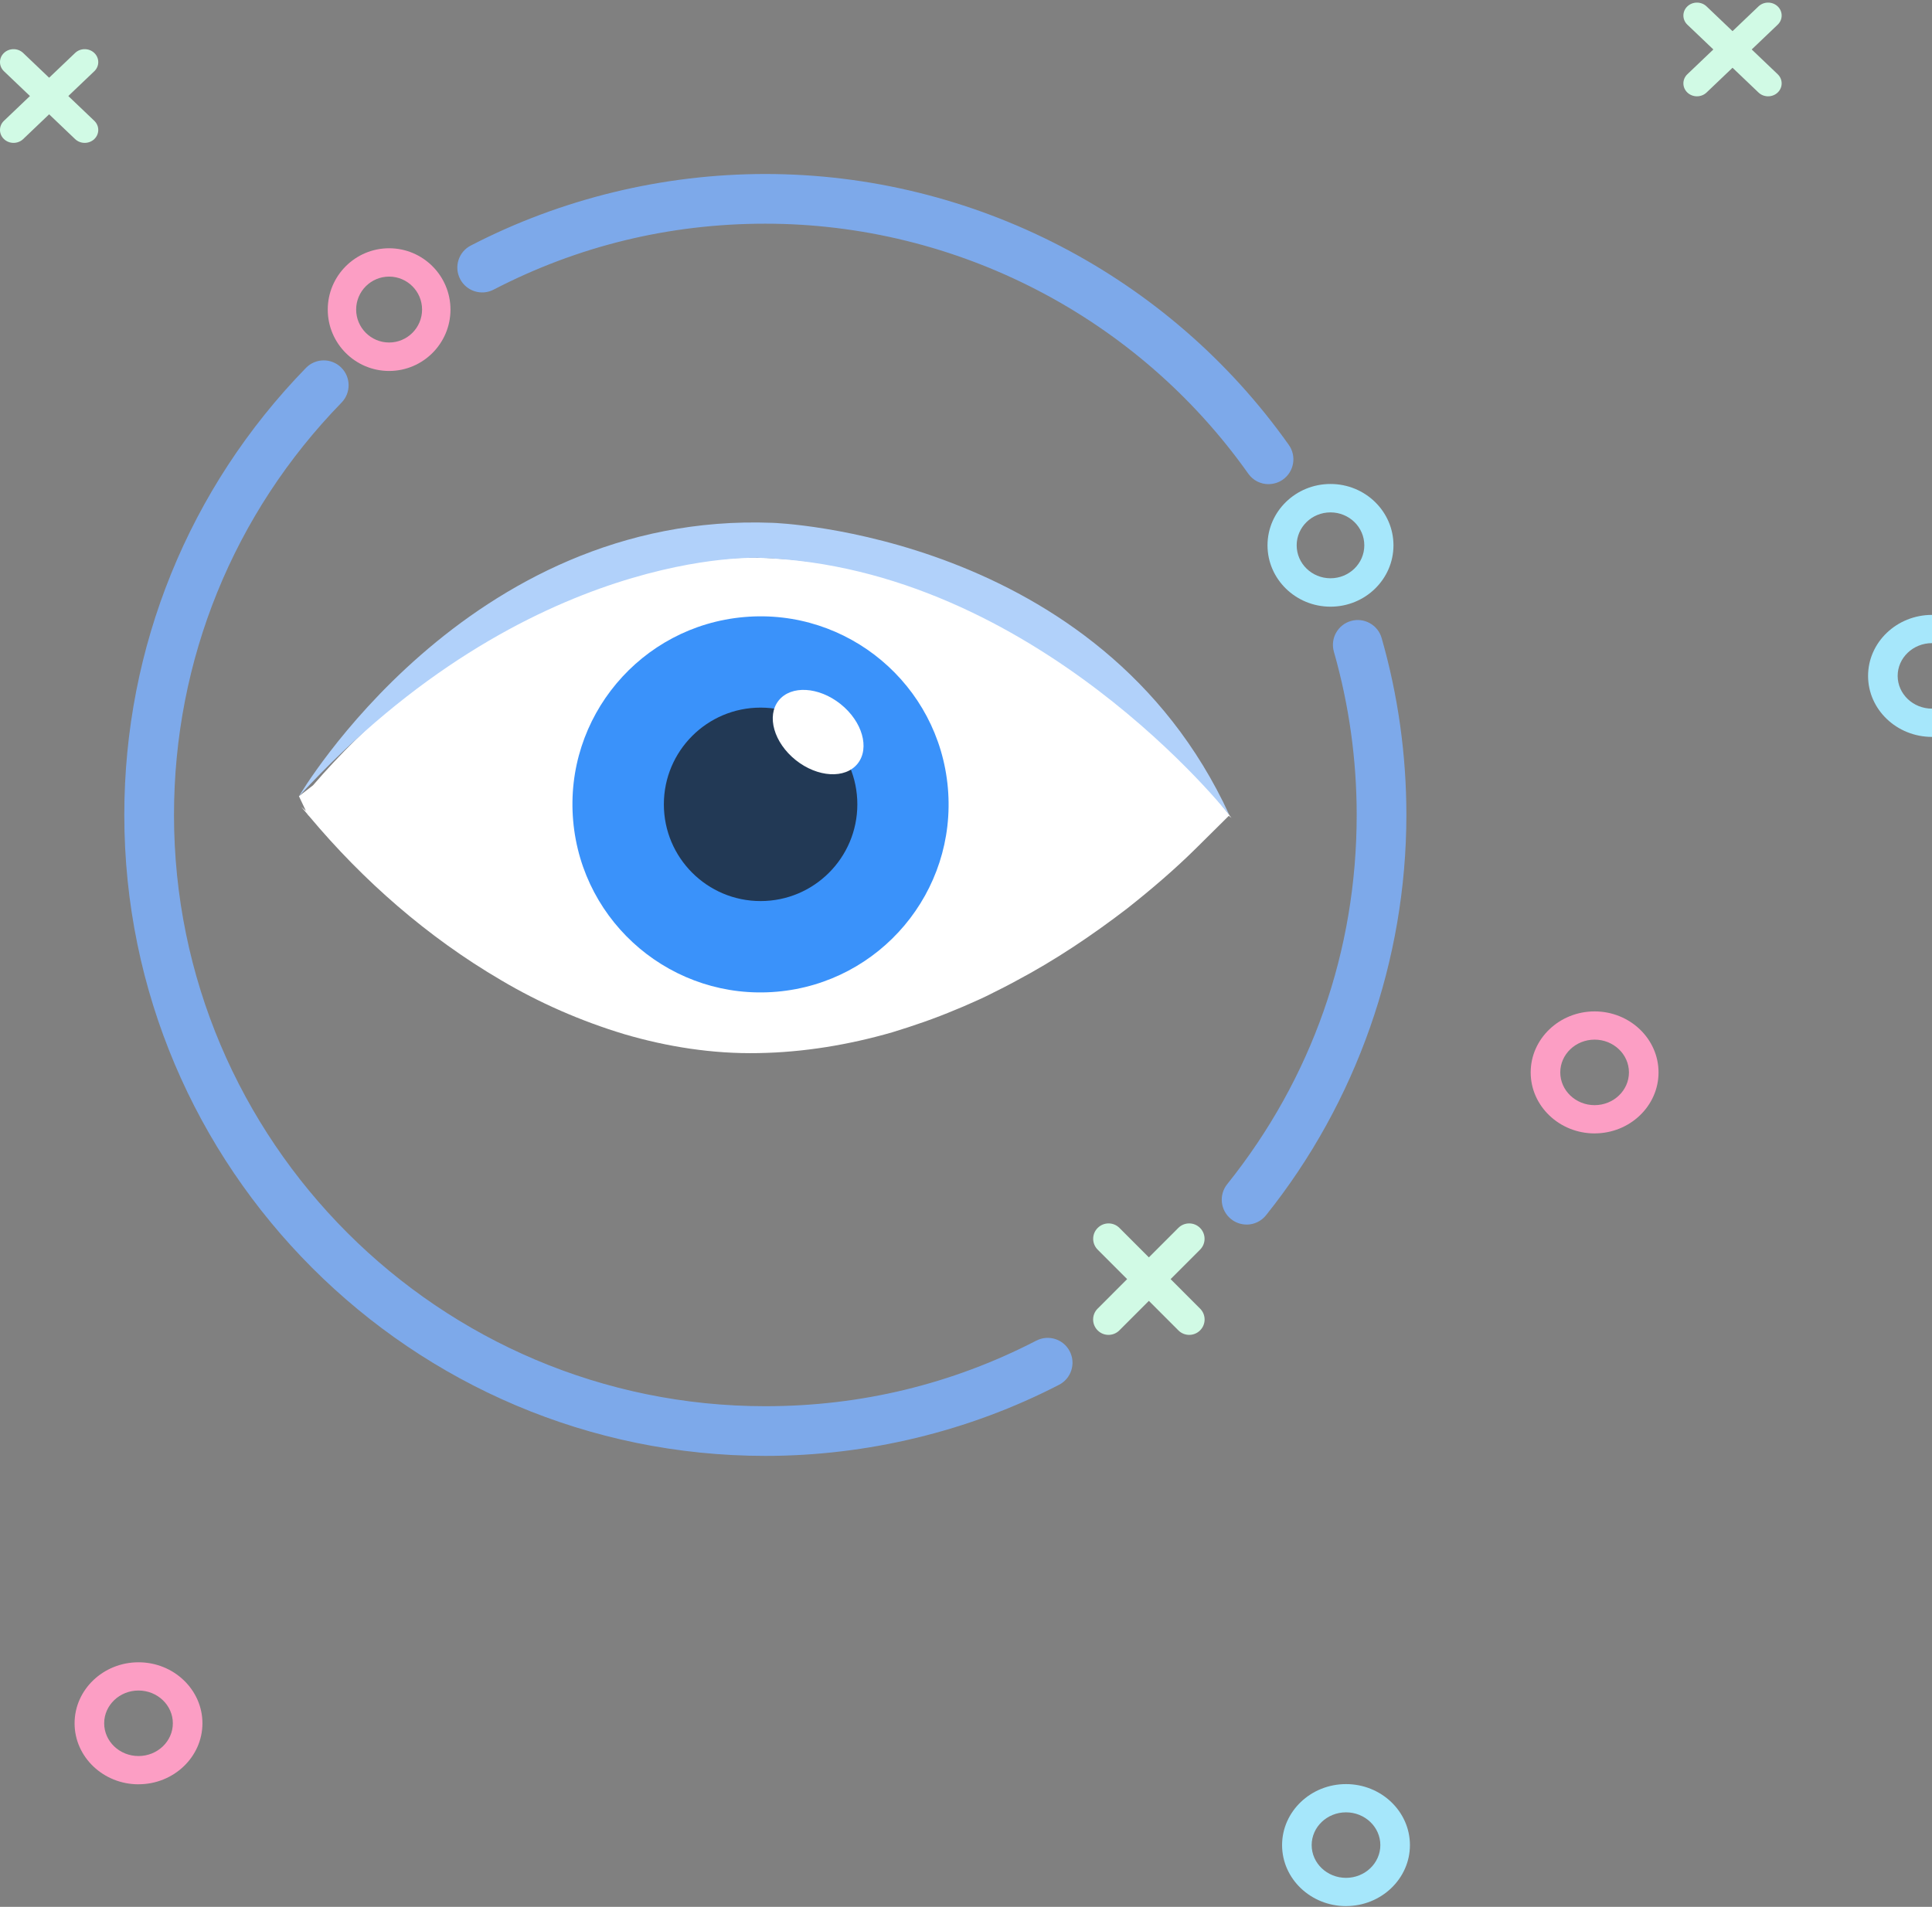<?xml version="1.0" encoding="UTF-8"?>
<svg xmlns="http://www.w3.org/2000/svg" width="544" height="537" viewBox="0 0 544 537" fill="none">
  <rect x="0" y="0" width="544" height="537" fill="#808080" stroke="none"/>
  <g clip-path="url(#clip0_111_4383)">
    <path d="M346.192 229.557L346.134 229.5C338.678 219.831 329.943 211.197 320.777 203.051C311.195 194.848 301.038 187.176 290.062 180.683C287.347 179.016 284.531 177.508 281.744 175.942C278.899 174.491 276.069 172.997 273.138 171.675C267.348 168.902 261.343 166.561 255.223 164.477L250.612 162.983L245.928 161.705C244.377 161.259 242.796 160.886 241.202 160.541C239.621 160.196 238.041 159.808 236.446 159.492C233.228 158.975 230.039 158.329 226.778 158.027C225.154 157.855 223.545 157.625 221.907 157.495L217.008 157.194C215.371 157.064 213.733 157.107 212.095 157.107C210.457 157.136 208.82 157.064 207.182 157.165L197.384 157.883C194.151 158.343 190.933 158.903 187.715 159.42C184.512 160.01 181.38 160.871 178.219 161.633C165.677 165.023 153.739 170.095 142.576 176.315C121.759 188.038 103.413 203.396 88.141 221.153L84.176 224.228L86.144 228.379C85.699 227.992 85.254 227.618 84.823 227.23C85.397 227.934 86.015 228.624 86.604 229.328L86.662 229.443C86.805 229.601 86.949 229.744 87.093 229.902C102.249 247.99 120.337 263.879 141.039 276.004C151.857 282.426 163.537 287.526 175.719 291.218C187.916 294.81 200.746 296.821 213.561 296.563C226.375 296.347 239.047 294.221 251.215 290.715C257.278 288.862 263.268 286.808 269.058 284.351C270.523 283.776 271.974 283.144 273.397 282.498C274.833 281.851 276.284 281.248 277.692 280.544C280.508 279.136 283.324 277.757 286.068 276.248C297.159 270.373 307.56 263.376 317.444 255.791C324.182 250.461 330.733 244.872 336.81 238.853L346.005 229.744C346.249 229.945 346.508 230.146 346.766 230.348C346.565 230.089 346.364 229.845 346.163 229.586L346.192 229.557Z" fill="white"></path>
    <path d="M218.74 279.279C247.875 276.74 269.436 251.063 266.898 221.927C264.359 192.792 238.682 171.231 209.546 173.769C180.41 176.308 158.849 201.985 161.388 231.121C163.927 260.257 189.604 281.818 218.74 279.279Z" fill="#3A92FA"></path>
    <path d="M241.403 226.512C241.403 241.553 229.206 253.751 214.164 253.751C199.122 253.751 186.925 241.553 186.925 226.512C186.925 211.47 199.122 199.273 214.164 199.273C229.206 199.273 241.403 211.47 241.403 226.512Z" fill="#223955"></path>
    <path d="M236.676 198.267C242.811 203.166 244.966 210.68 241.489 215.047C238.012 219.4 230.211 218.955 224.062 214.056C217.928 209.157 215.773 201.643 219.25 197.276C222.726 192.923 230.527 193.368 236.676 198.267Z" fill="white"></path>
    <path d="M84.191 224.228C84.191 224.228 131.169 143.833 217.583 147.238C217.583 147.238 309.686 150.14 346.148 229.514C346.148 229.514 291.383 159.837 214.149 157.107C214.149 157.107 149.199 153.545 84.191 224.228Z" fill="#B1D1FA"></path>
    <path d="M109.564 104.468C100.037 104.468 92.287 96.719 92.287 87.191C92.287 77.664 100.037 69.914 109.564 69.914C119.091 69.914 126.841 77.664 126.841 87.191C126.841 96.719 119.091 104.468 109.564 104.468ZM109.564 77.895C104.447 77.895 100.284 82.058 100.284 87.175C100.284 92.292 104.447 96.455 109.564 96.455C114.682 96.455 118.845 92.292 118.845 87.175C118.845 82.058 114.682 77.895 109.564 77.895Z" fill="#FC9EC4"></path>
    <path d="M357.196 136.348C354.998 136.348 352.843 135.328 351.478 133.388C320.26 89.312 269.432 62.993 215.486 62.993C188.505 62.993 162.761 69.242 138.984 81.569C135.551 83.35 131.327 82 129.56 78.581C127.778 75.147 129.115 70.923 132.548 69.156C157.991 55.968 186.667 49 215.5 49C273.971 49 329.081 77.532 362.9 125.3C365.127 128.446 364.394 132.814 361.233 135.055C360.012 135.917 358.59 136.334 357.196 136.334V136.348Z" fill="#7DA9EA"></path>
    <path d="M215.5 410C115.969 410 35 329.031 35 229.5C35 182.206 53.159 137.497 86.144 103.607C88.845 100.834 93.27 100.777 96.043 103.478C98.816 106.178 98.873 110.603 96.172 113.376C65.744 144.623 48.993 185.869 48.993 229.5C48.993 321.316 123.684 396.007 215.5 396.007C242.394 396.007 268.067 389.801 291.786 377.546C295.234 375.765 299.443 377.115 301.21 380.549C302.977 383.982 301.641 388.206 298.208 389.973C272.837 403.075 244.233 410 215.5 410Z" fill="#7DA9EA"></path>
    <path d="M351.004 344.848C349.467 344.848 347.93 344.345 346.637 343.311C343.62 340.897 343.132 336.501 345.545 333.484C369.393 303.703 382.007 267.743 382.007 229.5C382.007 213.869 379.838 198.411 375.585 183.527C374.522 179.806 376.677 175.942 380.384 174.879C384.076 173.816 387.969 175.956 389.032 179.677C393.658 195.811 396 212.576 396 229.5C396 270.358 381.964 310.397 356.478 342.233C355.099 343.957 353.059 344.862 351.019 344.862L351.004 344.848Z" fill="#7DA9EA"></path>
    <path d="M331.795 374.648L309.082 351.921C307.386 350.225 307.386 347.481 309.082 345.8C310.777 344.105 313.521 344.105 315.202 345.8L337.915 368.528C339.61 370.223 339.61 372.967 337.915 374.648C336.22 376.344 333.476 376.344 331.795 374.648Z" fill="#D1FAE5"></path>
    <path d="M309.067 374.648C307.372 372.953 307.372 370.209 309.067 368.528L331.781 345.8C333.476 344.105 336.22 344.105 337.901 345.8C339.596 347.496 339.596 350.24 337.901 351.921L315.188 374.648C313.492 376.344 310.748 376.344 309.067 374.648Z" fill="#D1FAE5"></path>
    <path d="M374.631 170.849C364.863 170.849 356.899 163.107 356.899 153.572C356.899 144.037 364.845 136.295 374.631 136.295C384.417 136.295 392.363 144.037 392.363 153.572C392.363 163.107 384.417 170.849 374.631 170.849ZM374.631 144.295C369.375 144.295 365.11 148.451 365.11 153.572C365.11 158.693 369.375 162.848 374.631 162.848C379.887 162.848 384.152 158.693 384.152 153.572C384.152 148.451 379.887 144.295 374.631 144.295Z" fill="#A6E7FB"></path>
  </g>
  <path d="M495.149 26.057L475.118 6.951C473.627 5.529 473.627 3.221 475.118 1.799C476.608 0.378 479.028 0.378 480.519 1.799L500.55 20.906C502.041 22.327 502.041 24.636 500.55 26.057C499.06 27.479 496.64 27.479 495.149 26.057Z" fill="#D1FAE5"></path>
  <path d="M475.118 26.057C473.627 24.636 473.627 22.327 475.118 20.906L495.149 1.799C496.64 0.378 499.06 0.378 500.55 1.799C502.041 3.221 502.041 5.529 500.55 6.951L480.519 26.057C479.028 27.479 476.608 27.479 475.118 26.057Z" fill="#D1FAE5"></path>
  <path d="M21.149 39.17L1.118 20.064C-0.373 18.642 -0.373 16.334 1.118 14.912C2.608 13.491 5.028 13.491 6.519 14.912L26.55 34.019C28.041 35.44 28.041 37.749 26.55 39.17C25.06 40.592 22.64 40.592 21.149 39.17Z" fill="#D1FAE5"></path>
  <path d="M1.118 39.17C-0.373 37.749 -0.373 35.44 1.118 34.019L21.149 14.912C22.64 13.491 25.06 13.491 26.55 14.912C28.041 16.334 28.041 18.642 26.55 20.064L6.519 39.17C5.028 40.592 2.608 40.592 1.118 39.17Z" fill="#D1FAE5"></path>
  <path d="M544 207.522C534.077 207.522 526 199.815 526 190.346C526 180.877 534.077 173.162 544 173.162C553.923 173.162 562 180.869 562 190.338C562 199.807 553.923 207.514 544 207.514V207.522ZM544 181.113C538.668 181.113 534.332 185.25 534.332 190.338C534.332 195.427 538.668 199.563 544 199.563C549.332 199.563 553.668 195.427 553.668 190.338C553.668 185.25 549.332 181.113 544 181.113Z" fill="#A6E7FB"></path>
  <path d="M379 536.787C369.077 536.787 361 529.079 361 519.61C361 510.141 369.077 502.426 379 502.426C388.923 502.426 397 510.134 397 519.603C397 529.071 388.923 536.779 379 536.779V536.787ZM379 510.377C373.668 510.377 369.332 514.514 369.332 519.603C369.332 524.691 373.668 528.828 379 528.828C384.332 528.828 388.668 524.691 388.668 519.603C388.668 514.514 384.332 510.377 379 510.377Z" fill="#A6E7FB"></path>
  <path d="M39 502.483C29.077 502.483 21 494.775 21 485.306C21 475.837 29.077 468.122 39 468.122C48.923 468.122 57 475.83 57 485.299C57 494.768 48.923 502.475 39 502.475V502.483ZM39 476.073C33.668 476.073 29.332 480.21 29.332 485.299C29.332 490.387 33.668 494.524 39 494.524C44.332 494.524 48.668 490.387 48.668 485.299C48.668 480.21 44.332 476.073 39 476.073Z" fill="#FC9EC4"></path>
  <path d="M449 319.185C439.077 319.185 431 311.478 431 302.009C431 292.54 439.077 284.824 449 284.824C458.923 284.824 467 292.532 467 302.001C467 311.47 458.923 319.177 449 319.177V319.185ZM449 292.776C443.668 292.776 439.332 296.912 439.332 302.001C439.332 307.089 443.668 311.226 449 311.226C454.332 311.226 458.668 307.089 458.668 302.001C458.668 296.912 454.332 292.776 449 292.776Z" fill="#FC9EC4"></path>
  <defs>
    <clipPath id="clip0_111_4383">
      <rect width="361" height="361" fill="white" transform="translate(35 49)"></rect>
    </clipPath>
  </defs>
</svg>
